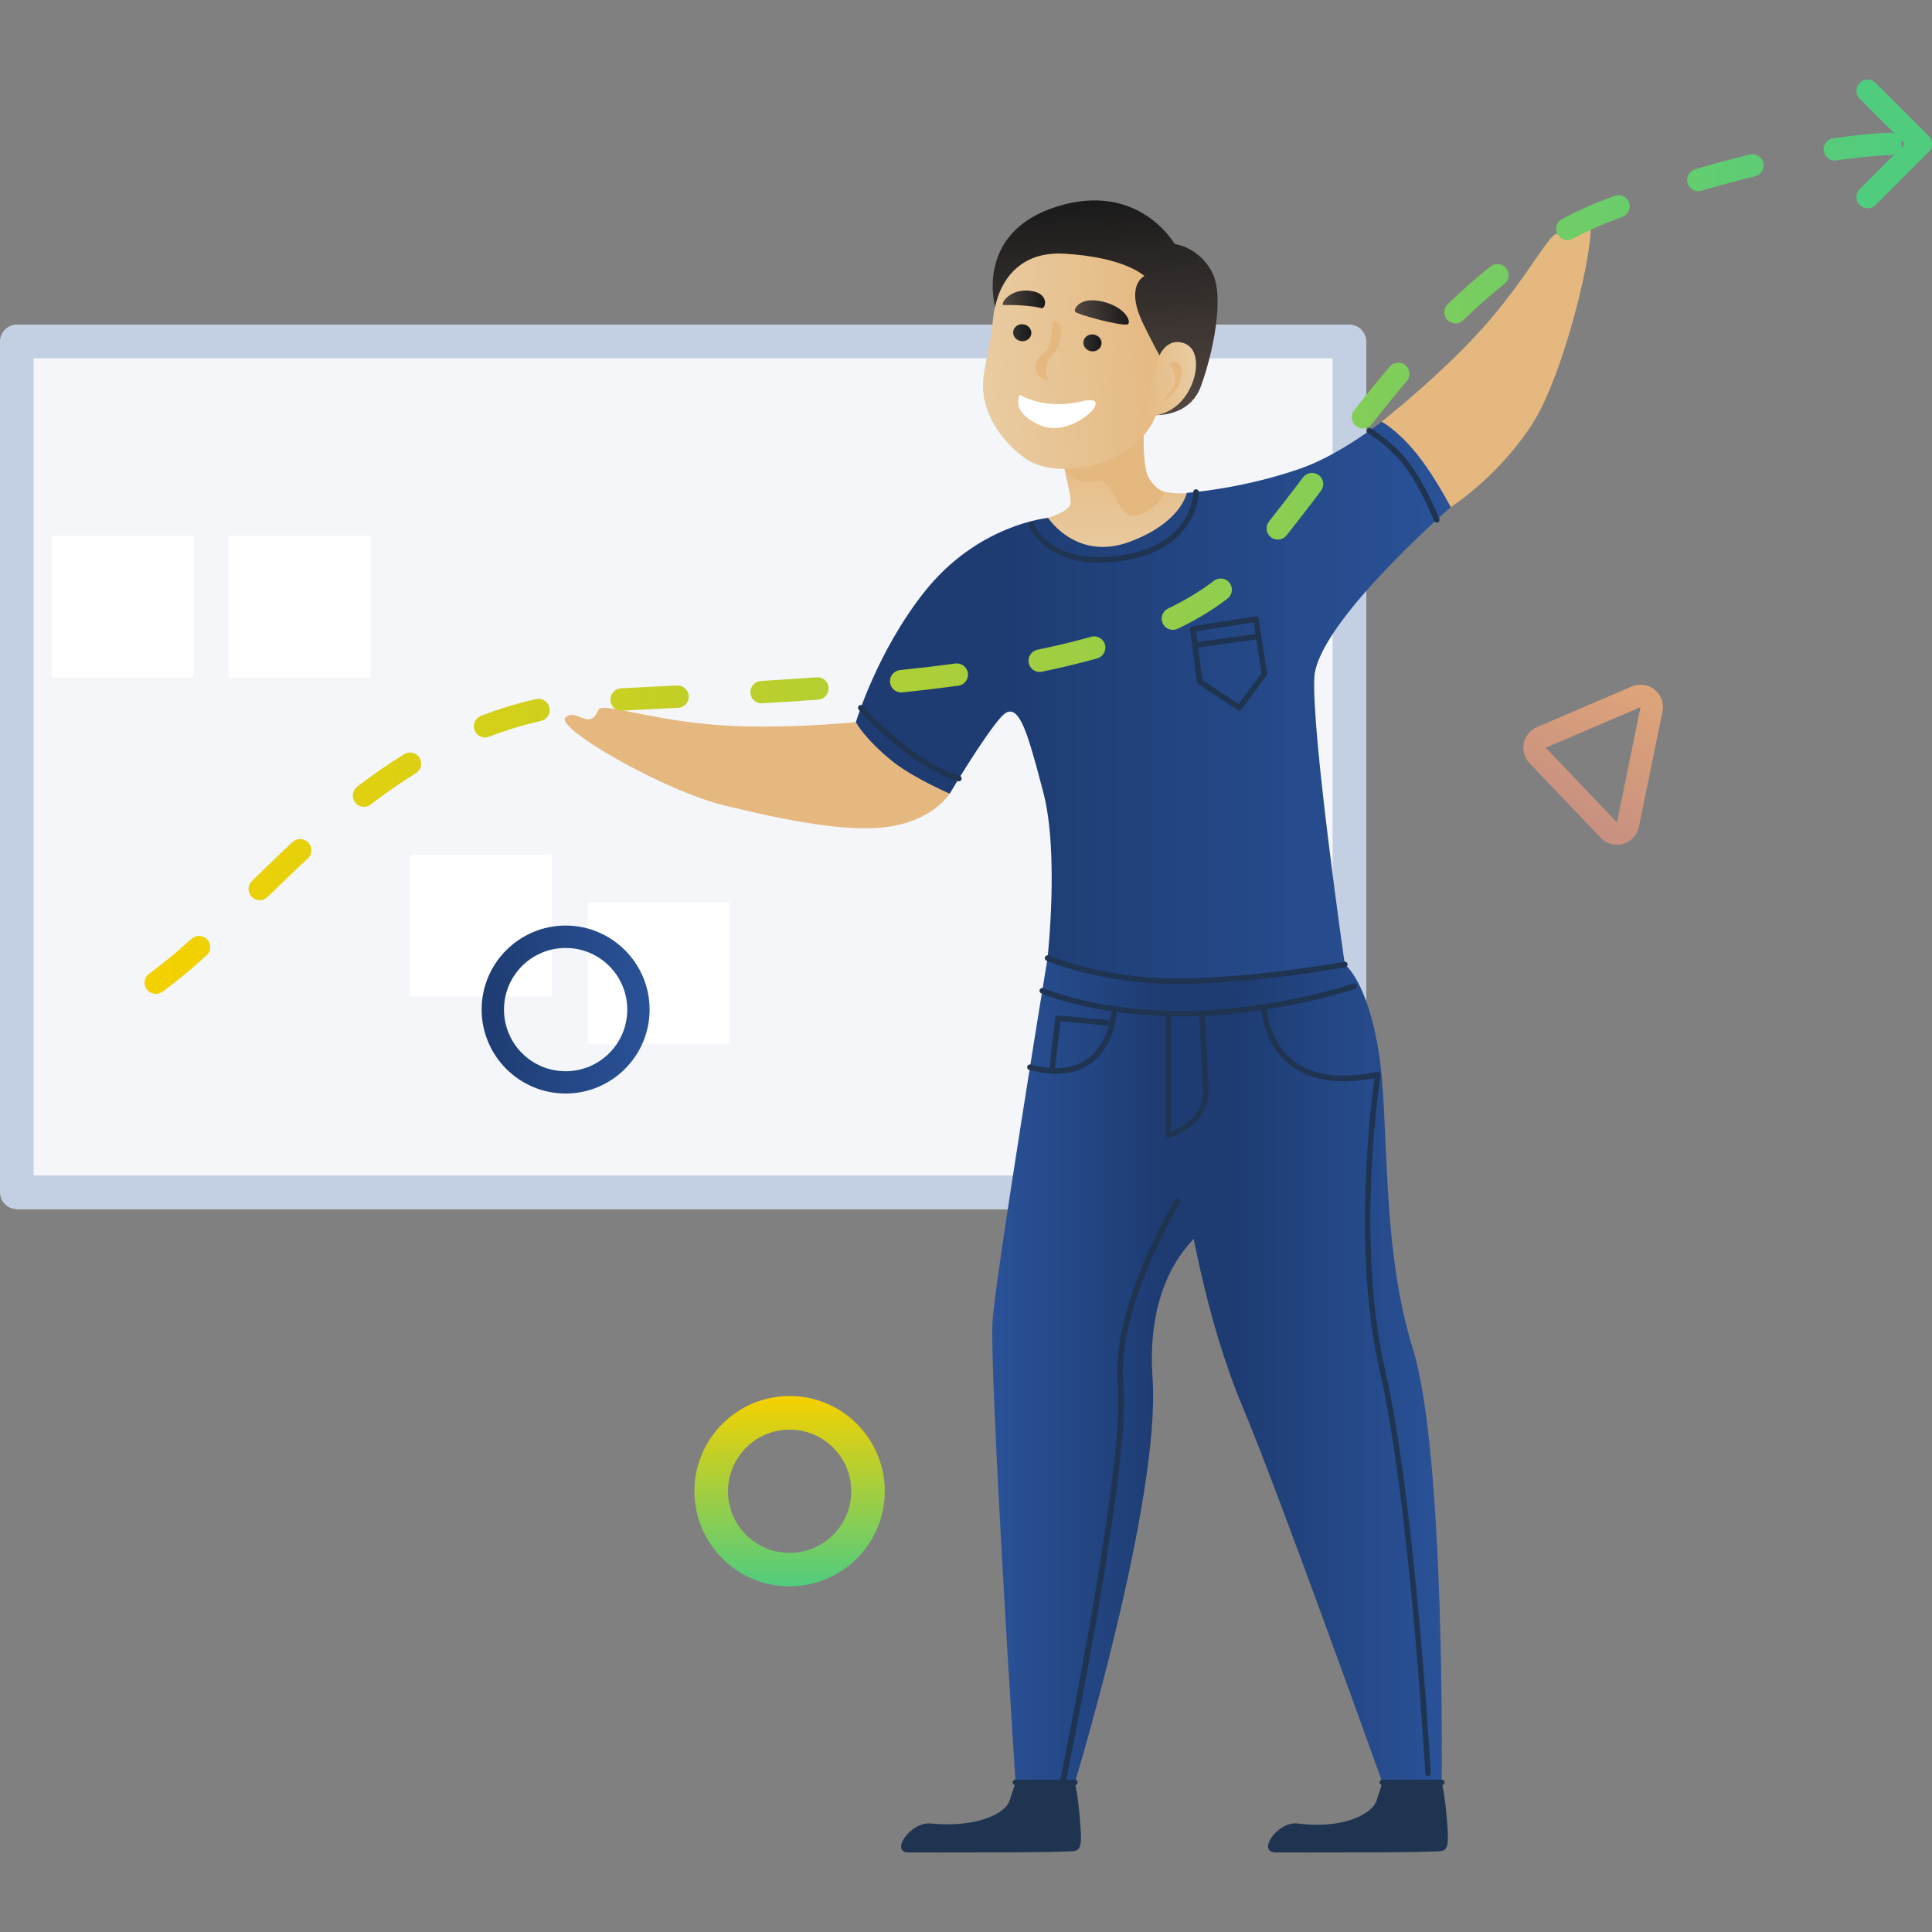 <?xml version="1.0" encoding="utf-8"?>
<!-- Generator: Adobe Illustrator 23.0.4, SVG Export Plug-In . SVG Version: 6.00 Build 0)  -->
<svg version="1.1" id="Layer_1" xmlns="http://www.w3.org/2000/svg" xmlns:xlink="http://www.w3.org/1999/xlink" x="0px" y="0px"
	 viewBox="0 0 300 300" style="enable-background:new 0 0 300 300;" xml:space="preserve">
<rect x="0" y="0" width="300" height="300" fill="#808080" stroke="none"/>
<style type="text/css">
	.st0{fill:#F4F6FA;}
	.st1{fill:#C3CFE2;}
	.st2{fill:#FFFFFF;}
	.st3{fill:url(#SVGID_1_);}
	.st4{fill:url(#SVGID_2_);}
	.st5{fill:url(#SVGID_3_);}
	.st6{fill:url(#SVGID_4_);}
	.st7{fill:#E5B880;}
	.st8{fill:url(#SVGID_5_);}
	.st9{fill:url(#SVGID_6_);}
	.st10{fill:url(#SVGID_7_);}
	.st11{fill:url(#SVGID_8_);}
	.st12{fill:url(#SVGID_9_);}
	.st13{fill:url(#SVGID_10_);}
	.st14{fill:url(#SVGID_11_);}
	.st15{fill-rule:evenodd;clip-rule:evenodd;fill:#FFFFFF;}
	.st16{fill:url(#SVGID_12_);}
	.st17{fill:url(#SVGID_13_);}
	.st18{fill:url(#SVGID_14_);}
	.st19{fill:#1F3451;}
	.st20{fill:url(#SVGID_15_);}
	.st21{fill:#50CC7F;}
</style>
<g>
	<g>
		<path class="st0" d="M3,187.75h206.15c1.66,0,3-1.34,3-3V53.41c0-1.66-1.34-3-3-3H3c-1.66,0-3,1.34-3,3v131.34
			C0,186.41,1.34,187.75,3,187.75z"/>
		<path class="st1" d="M206.93,55.63v126.9H5.22V55.63H206.93 M209.54,50.41H2.61C1.17,50.41,0,51.58,0,53.02v132.12
			c0,1.44,1.17,2.61,2.61,2.61h206.93c1.44,0,2.61-1.17,2.61-2.61V53.02C212.15,51.58,210.98,50.41,209.54,50.41L209.54,50.41z"/>
	</g>
	<rect x="8.03" y="83.2" class="st2" width="22.03" height="22.03"/>
	<rect x="35.48" y="83.2" class="st2" width="22.03" height="22.03"/>
	<rect x="63.67" y="132.71" class="st2" width="22.03" height="22.03"/>
	<rect x="91.26" y="140.12" class="st2" width="22.03" height="22.03"/>
	
		<linearGradient id="SVGID_1_" gradientUnits="userSpaceOnUse" x1="242.712" y1="172.91" x2="254.429" y2="194.338" gradientTransform="matrix(1 0 0 -1 0 300)">
		<stop  offset="0" style="stop-color:#C79081"/>
		<stop  offset="1" style="stop-color:#DFA579"/>
	</linearGradient>
	<path class="st3" d="M254.74,109.8l-3.66,17.9l-11.06-11.59L254.74,109.8 M254.74,106.32c-0.46,0-0.93,0.09-1.37,0.28l-14.72,6.31
		c-1.05,0.45-1.81,1.38-2.04,2.5s0.1,2.27,0.89,3.1l11.06,11.59c0.67,0.7,1.58,1.08,2.52,1.08c0.32,0,0.64-0.04,0.96-0.14
		c1.24-0.36,2.19-1.38,2.45-2.65l3.66-17.9c0.26-1.27-0.21-2.58-1.21-3.39C256.31,106.59,255.53,106.32,254.74,106.32L254.74,106.32
		z M254.74,113.28L254.74,113.28L254.74,113.28L254.74,113.28z"/>
	
		<linearGradient id="SVGID_2_" gradientUnits="userSpaceOnUse" x1="74.79" y1="143.24" x2="100.87" y2="143.24" gradientTransform="matrix(1 0 0 -1 0 300)">
		<stop  offset="0" style="stop-color:#1E3C72"/>
		<stop  offset="1" style="stop-color:#2A5298"/>
	</linearGradient>
	<path class="st4" d="M87.83,147.2c5.28,0,9.57,4.28,9.57,9.57s-4.28,9.57-9.57,9.57s-9.57-4.28-9.57-9.57S82.55,147.2,87.83,147.2
		 M87.83,143.72c-7.19,0-13.04,5.85-13.04,13.04c0,7.19,5.85,13.04,13.04,13.04s13.04-5.85,13.04-13.04S95.02,143.72,87.83,143.72
		L87.83,143.72z"/>
	
		<linearGradient id="SVGID_3_" gradientUnits="userSpaceOnUse" x1="122.61" y1="53.67" x2="122.61" y2="83.23" gradientTransform="matrix(1 0 0 -1 0 300)">
		<stop  offset="0" style="stop-color:#50CC7F"/>
		<stop  offset="1" style="stop-color:#F5D100"/>
	</linearGradient>
	<path class="st5" d="M122.61,221.99c5.28,0,9.57,4.28,9.57,9.57c0,5.28-4.28,9.57-9.57,9.57s-9.57-4.28-9.57-9.57
		C113.05,226.27,117.33,221.99,122.61,221.99 M122.61,216.77c-8.15,0-14.78,6.63-14.78,14.78s6.63,14.78,14.78,14.78
		s14.78-6.63,14.78-14.78S130.77,216.77,122.61,216.77L122.61,216.77z"/>
	<g>
		
			<linearGradient id="SVGID_4_" gradientUnits="userSpaceOnUse" x1="173.15" y1="212.082" x2="173.15" y2="233.53" gradientTransform="matrix(1 0 0 -1 0 300)">
			<stop  offset="0" style="stop-color:#E9CCA2"/>
			<stop  offset="1" style="stop-color:#E5B880"/>
		</linearGradient>
		<path class="st6" d="M177.62,66.47c0,0-0.47,6.3,1.18,8.74c1.65,2.44,9.39,0.96,9.39,0.96s-5.92,10.15-14.98,11.57
			s-15.1-6.13-15.1-6.13s8.23-1.52,8.15-3.58s-1.58-7.5-1.58-7.5L177.62,66.47z"/>
		<path class="st7" d="M177.57,67.63c0,0-0.09,4.6,0.57,6.09s1.88,2.49,2.68,2.64c0.8,0.15-4.79,6.72-7.06,2.01
			c-1.15-2.39-1.98-3.98-3.62-3.69s-4.26-0.03-4.79-1.97C164.82,70.78,177.57,67.63,177.57,67.63z"/>
		<g>
			
				<linearGradient id="SVGID_5_" gradientUnits="userSpaceOnUse" x1="263.226" y1="516.597" x2="292.433" y2="516.597" gradientTransform="matrix(0.998 -0.06 -0.06 -0.998 -79.607 586.059)">
				<stop  offset="0" style="stop-color:#E9CCA2"/>
				<stop  offset="1" style="stop-color:#E5B880"/>
			</linearGradient>
			<path class="st8" d="M174.4,35.6c-7.28-3.33-19.14,2.92-20.19,13.83c-0.56,5.8-2.09,8.93-1.39,12.43
				c0.85,4.27,3.87,7.58,6.46,9.38c4.71,3.27,15.37,1.35,19.37-5.07S183.07,39.56,174.4,35.6z"/>
			
				<linearGradient id="SVGID_6_" gradientUnits="userSpaceOnUse" x1="283.037" y1="505.187" x2="283.037" y2="539.089" gradientTransform="matrix(0.998 -0.06 -0.06 -0.998 -79.607 586.059)">
				<stop  offset="0" style="stop-color:#534741"/>
				<stop  offset="1" style="stop-color:#1A1A1A"/>
			</linearGradient>
			<path class="st9" d="M182.4,37.89c0,0-5.52-9.75-18.18-5.85c-13.03,4.01-9.69,15.68-9.69,15.68s1.2-8.88,10.71-8.33
				s12.46,3.47,12.46,3.47s-3.14,1.46-0.12,7.55s2.9,5.4,2.9,5.4l-1.51,8.64c0,0,5.67,0.55,7.51-4.48s3.68-13.74,1.8-17.57
				C186.26,38.35,182.4,37.89,182.4,37.89z"/>
			
				<linearGradient id="SVGID_7_" gradientUnits="userSpaceOnUse" x1="287.536" y1="510.722" x2="296.481" y2="510.722" gradientTransform="matrix(0.998 -0.06 -0.06 -0.998 -79.607 586.059)">
				<stop  offset="0" style="stop-color:#E5B880"/>
				<stop  offset="1" style="stop-color:#E9CCA2"/>
			</linearGradient>
			<path class="st10" d="M179.73,55.9c0,0,1.11-3.59,4.06-2.63s2.28,6.19-0.38,9.06s-6.16,2.26-6.16,2.26L179.73,55.9z"/>
			<path class="st7" d="M163.06,59.22c0,0-0.93-0.16-0.55-2.32c0.38-2.16,1.47-1.52,2.15-4.08c0.69-2.55-1.03-3.74-1.25-2.45
				c-0.23,1.3-0.06,3.11-0.95,4.06c-0.89,0.96-1.6,1.27-1.66,2.6C160.73,58.81,163.06,59.22,163.06,59.22z"/>
			
				<linearGradient id="SVGID_8_" gradientUnits="userSpaceOnUse" x1="279.196" y1="516.994" x2="282.022" y2="516.994" gradientTransform="matrix(0.998 -0.06 -0.06 -0.998 -79.607 586.059)">
				<stop  offset="0" style="stop-color:#333333"/>
				<stop  offset="1" style="stop-color:#1A1A1A"/>
			</linearGradient>
			<path class="st11" d="M171.03,53.49c0.13-0.72-0.4-1.41-1.17-1.54c-0.77-0.14-1.5,0.34-1.62,1.05c-0.13,0.72,0.4,1.41,1.17,1.54
				C170.18,54.67,170.9,54.2,171.03,53.49z"/>
			
				<linearGradient id="SVGID_9_" gradientUnits="userSpaceOnUse" x1="268.413" y1="519.222" x2="271.238" y2="519.222" gradientTransform="matrix(0.998 -0.06 -0.06 -0.998 -79.607 586.059)">
				<stop  offset="0" style="stop-color:#333333"/>
				<stop  offset="1" style="stop-color:#1A1A1A"/>
			</linearGradient>
			<path class="st12" d="M160.13,51.91c0.13-0.72-0.4-1.41-1.17-1.54c-0.77-0.14-1.5,0.34-1.62,1.05c-0.13,0.72,0.4,1.41,1.17,1.54
				C159.28,53.09,160,52.62,160.13,51.91z"/>
			
				<linearGradient id="SVGID_10_" gradientUnits="userSpaceOnUse" x1="343.908" y1="502.439" x2="351.873" y2="502.439" gradientTransform="matrix(0.984 -0.179 -0.179 -0.984 -81.258 605.312)">
				<stop  offset="0" style="stop-color:#534741"/>
				<stop  offset="1" style="stop-color:#1A1A1A"/>
			</linearGradient>
			<path class="st13" d="M175.11,50.35c0.64-0.35-0.36-2.67-3.87-3.51s-4.53,1.09-4.31,1.54C167.14,48.83,174.38,50.75,175.11,50.35
				z"/>
			
				<linearGradient id="SVGID_11_" gradientUnits="userSpaceOnUse" x1="267.065" y1="524.288" x2="273.641" y2="524.288" gradientTransform="matrix(0.998 -0.06 -0.06 -0.998 -79.607 586.059)">
				<stop  offset="0" style="stop-color:#534741"/>
				<stop  offset="1" style="stop-color:#1A1A1A"/>
			</linearGradient>
			<path class="st14" d="M155.87,47.37c-0.74,0.04,1.01-2.97,4.7-2.1c2.35,0.55,1.8,2.76,1.12,2.58
				C160,47.39,156.84,47.32,155.87,47.37z"/>
			<path class="st15" d="M158.36,61.28c0,0,3.74,2.47,9.58,1.04s-1.27,5.82-6.24,3.78C156.73,64.07,158.36,61.28,158.36,61.28z"/>
			<path class="st7" d="M181.63,56.42c0,0,1.9-1.21,1.86,1.65c-0.05,2.86-3.35,4.59-3.35,4.59s3.01-2.82,2.25-4.53
				S181.63,56.42,181.63,56.42z"/>
		</g>
		<path class="st7" d="M214.54,65.48c0,0,10.04-7.91,16.66-15.64s9.55-14.02,10.76-13.52c3.43,1.42,2.13-2.6,4.49-2.72
			c2.36-0.12-3.07,23.64-8.39,32.03c-5.32,8.39-12.78,13.11-12.78,13.11L214.54,65.48z"/>
		<path class="st7" d="M132.91,112.13c0,0-12.71,1.3-22.85,0.34s-16.61-3.43-17.13-2.24c-1.48,3.4-3.34-0.39-5.12,1.17
			c-1.78,1.56,15.17,11.38,24.82,13.71s19.58,4.35,26.06,3.15s8.78-5.03,8.78-5.03L132.91,112.13z"/>
		
			<linearGradient id="SVGID_12_" gradientUnits="userSpaceOnUse" x1="154.082" y1="87.235" x2="188.66" y2="87.235" gradientTransform="matrix(1 0 0 -1 0 300)">
			<stop  offset="0" style="stop-color:#2A5298"/>
			<stop  offset="0.75" style="stop-color:#1E3C72"/>
		</linearGradient>
		<path class="st16" d="M162.67,148.76c0,0-7.94,48.46-8.53,56.14s3.55,71.87,3.55,71.87h9.22c0,0,13.36-43.97,12.06-62.76
			s9.69-24.23,9.69-24.23l-6.26-39.48L162.67,148.76z"/>
		
			<linearGradient id="SVGID_13_" gradientUnits="userSpaceOnUse" x1="180.79" y1="86.74" x2="223.891" y2="86.74" gradientTransform="matrix(1 0 0 -1 0 300)">
			<stop  offset="0.25" style="stop-color:#1E3C72"/>
			<stop  offset="1" style="stop-color:#2A5298"/>
		</linearGradient>
		<path class="st17" d="M180.79,151.51c0,0,0.7,39.74,12.23,67.11c5.5,13.05,21.63,58.15,21.63,58.15h9.22
			c0,0,0.59-51.06-4.49-67.37s-3.55-35.34-5.32-46.22s-5.24-13.43-5.24-13.43L180.79,151.51z"/>
		
			<linearGradient id="SVGID_14_" gradientUnits="userSpaceOnUse" x1="132.9" y1="191.082" x2="225.27" y2="191.082" gradientTransform="matrix(1 0 0 -1 0 300)">
			<stop  offset="0.25" style="stop-color:#1E3C72"/>
			<stop  offset="1" style="stop-color:#2A5298"/>
		</linearGradient>
		<path class="st18" d="M162.75,80.42c0,0,4.39,6.73,12.55,3.75s8.98-7.64,8.98-7.64s8.43-0.57,17.61-3.76
			c6.23-2.16,12.65-7.29,12.65-7.29s2.39,1.25,5.31,4.82s5.42,8.45,5.42,8.45s-20.71,17.96-21.18,26.43s4.73,44.57,4.73,44.57
			s-7.86,1.83-21.25,2.51c-15.44,0.78-24.91-3.49-24.91-3.49s1.82-16.3-0.65-25.71c-2.48-9.41-3.87-14.72-6.55-11.74
			s-7.99,11.92-7.99,11.92s-5.8-2.51-9-5.11c-4.27-3.48-5.57-5.99-5.57-5.99s3.27-10.96,10.67-20.27
			C151.89,81.39,162.75,80.42,162.75,80.42z"/>
		<path class="st19" d="M223.88,276.77c0,0,0.47,1.83,0.77,5.5c0.3,3.66,0.34,4.85-0.75,5.14s-22.7,0.24-25.78,0.24
			s0.28-4.88,3.34-4.5c7.55,0.95,11.66-1.72,12.25-3.44s0.95-2.94,0.95-2.94H223.88z"/>
		<path class="st19" d="M166.9,276.77c0,0,0.47,1.83,0.77,5.5c0.3,3.66,0.34,4.85-0.75,5.14s-22.7,0.24-25.78,0.24
			c-3.07,0,0.27-4.79,3.34-4.5c7.53,0.72,11.66-1.72,12.25-3.44s0.95-2.94,0.95-2.94H166.9z"/>
		<path class="st19" d="M170.58,87.37c-8.54,0-10.83-5.71-10.86-5.77c-0.09-0.22,0.03-0.47,0.25-0.56s0.48,0.02,0.56,0.25
			c0.09,0.23,2.29,5.62,10.99,5.19c5.7-0.28,9.89-2.13,12.11-5.33c1.66-2.4,1.66-4.72,1.66-4.74c0-0.24,0.19-0.44,0.43-0.44
			c0.21,0.01,0.44,0.19,0.44,0.43c0,0.1-0.07,10.24-14.6,10.95C171.22,87.36,170.9,87.37,170.58,87.37z"/>
		<path class="st19" d="M223.09,81.15c-0.17,0-0.34-0.1-0.4-0.27c-0.02-0.05-2.06-5.13-4.48-8.36c-2.4-3.2-5.75-5.23-5.78-5.25
			c-0.21-0.12-0.27-0.39-0.15-0.6c0.12-0.21,0.39-0.27,0.6-0.15c0.14,0.09,3.53,2.14,6.03,5.48c2.49,3.32,4.51,8.34,4.59,8.55
			c0.09,0.22-0.02,0.48-0.24,0.57C223.2,81.14,223.15,81.15,223.09,81.15z"/>
		<path class="st19" d="M148.9,121.32c-0.04,0-0.09-0.01-0.13-0.02c-7.87-2.44-15.13-10.75-15.43-11.11
			c-0.16-0.18-0.14-0.46,0.04-0.61c0.18-0.16,0.46-0.14,0.61,0.04c0.07,0.08,7.4,8.48,15.03,10.85c0.23,0.07,0.36,0.31,0.29,0.54
			C149.26,121.2,149.08,121.32,148.9,121.32z"/>
		<path class="st19" d="M192.43,110.35c-0.08,0-0.17-0.02-0.24-0.07l-6.15-4.08c-0.11-0.07-0.17-0.18-0.19-0.31l-1.06-8.16
			c-0.03-0.23,0.13-0.45,0.36-0.49l9.81-1.54c0.11-0.02,0.23,0.01,0.32,0.08c0.09,0.07,0.16,0.17,0.17,0.28l1.3,8.5
			c0.02,0.11-0.01,0.23-0.08,0.32l-3.9,5.28C192.7,110.28,192.57,110.35,192.43,110.35z M186.69,105.57l5.64,3.75l3.55-4.8
			l-1.21-7.89l-8.96,1.4L186.69,105.57z"/>
		<path class="st19" d="M185.72,100.59c-0.21,0-0.4-0.16-0.43-0.38c-0.03-0.24,0.13-0.46,0.37-0.49l9.72-1.34
			c0.23-0.04,0.46,0.13,0.49,0.37c0.03,0.24-0.13,0.46-0.37,0.49l-9.72,1.34C185.76,100.59,185.74,100.59,185.72,100.59z"/>
		<path class="st19" d="M182.77,152.8c-11.83,0-20.2-3.6-20.28-3.63c-0.22-0.1-0.32-0.35-0.22-0.57s0.35-0.32,0.57-0.22
			c0.08,0.04,8.68,3.72,20.72,3.55c12.11-0.17,25.05-2.57,25.18-2.6c0.23-0.04,0.46,0.11,0.51,0.35c0.04,0.24-0.11,0.46-0.35,0.51
			c-0.13,0.02-13.14,2.44-25.33,2.61C183.31,152.79,183.04,152.8,182.77,152.8z"/>
		<path class="st19" d="M183.27,157.83c-13.27,0-21.52-3.55-21.6-3.59c-0.22-0.1-0.32-0.35-0.22-0.57s0.35-0.32,0.57-0.22
			c0.08,0.04,8.7,3.73,22.49,3.51c13.84-0.23,25.52-4.19,25.63-4.23c0.23-0.08,0.47,0.04,0.55,0.27c0.08,0.23-0.04,0.47-0.27,0.55
			c-0.12,0.04-11.93,4.04-25.9,4.28C184.1,157.83,183.68,157.83,183.27,157.83z"/>
		<path class="st19" d="M221.75,275.79c-0.23,0-0.42-0.18-0.43-0.41c-0.02-0.42-2.42-42.28-7.08-62.51
			c-4.29-18.59-1.37-41.45-0.81-45.47c-5.65,1.09-10.09,0.38-13.2-2.08c-4.23-3.36-4.39-8.71-4.4-8.94
			c-0.01-0.24,0.19-0.44,0.43-0.44h0.01c0.24,0,0.43,0.19,0.43,0.43c0,0.05,0.17,5.18,4.07,8.28c3,2.38,7.4,2.98,13.08,1.78
			c0.14-0.03,0.29,0.01,0.39,0.11s0.15,0.24,0.13,0.38c-0.04,0.25-3.95,25.57,0.7,45.76c4.68,20.31,7.08,62.24,7.1,62.66
			c0.01,0.24-0.17,0.44-0.41,0.46C221.76,275.79,221.76,275.79,221.75,275.79z"/>
		<path class="st19" d="M163.97,166.73c-1.28,0-2.66-0.2-4.15-0.59c-0.23-0.06-0.37-0.3-0.31-0.53s0.3-0.37,0.53-0.31
			c3.69,0.98,6.66,0.68,8.83-0.88c3.33-2.4,3.66-7,3.66-7.05c0.02-0.24,0.22-0.43,0.46-0.41c0.24,0.02,0.42,0.22,0.41,0.46
			c-0.01,0.21-0.36,5.07-4.02,7.7C167.89,166.2,166.08,166.73,163.97,166.73z"/>
		<path class="st19" d="M163.34,166.72c-0.02,0-0.03,0-0.05,0c-0.24-0.03-0.41-0.24-0.38-0.48l0.96-8.19
			c0.03-0.23,0.24-0.4,0.47-0.38l7.56,0.71c0.24,0.02,0.41,0.23,0.39,0.47s-0.24,0.4-0.47,0.39l-7.14-0.67l-0.91,7.76
			C163.75,166.55,163.56,166.72,163.34,166.72z"/>
		<path class="st19" d="M181.44,176.73c-0.09,0-0.19-0.03-0.26-0.09c-0.11-0.08-0.17-0.21-0.17-0.35v-18.2
			c0-0.24,0.19-0.43,0.43-0.43s0.43,0.19,0.43,0.43v17.6c1.43-0.54,5.1-2.33,4.92-6.47c-0.23-5.37-0.59-11.74-0.59-11.8
			c-0.01-0.24,0.17-0.44,0.41-0.46c0.25-0.02,0.44,0.17,0.46,0.41c0,0.06,0.36,6.44,0.59,11.81c0.25,5.72-6.05,7.51-6.11,7.53
			C181.52,176.73,181.48,176.73,181.44,176.73z"/>
		<path class="st19" d="M223.88,277.2h-9.22c-0.24,0-0.43-0.19-0.43-0.43s0.19-0.43,0.43-0.43h9.22c0.24,0,0.43,0.19,0.43,0.43
			S224.12,277.2,223.88,277.2z"/>
		<path class="st19" d="M166.9,277.2h-9.22c-0.24,0-0.43-0.19-0.43-0.43s0.19-0.43,0.43-0.43h9.22c0.24,0,0.43,0.19,0.43,0.43
			S167.14,277.2,166.9,277.2z"/>
		<path class="st19" d="M165.01,277.2c-0.03,0-0.06,0-0.09-0.01c-0.24-0.05-0.39-0.28-0.34-0.51c0.1-0.49,10.14-49.25,8.98-61.33
			c-1.18-12.3,8.5-28.36,8.92-29.04c0.12-0.21,0.39-0.27,0.6-0.15c0.21,0.12,0.27,0.39,0.15,0.6c-0.1,0.16-9.95,16.5-8.79,28.51
			c1.17,12.22-8.57,59.58-8.99,61.59C165.39,277.06,165.21,277.2,165.01,277.2z"/>
	</g>
	
		<linearGradient id="SVGID_15_" gradientUnits="userSpaceOnUse" x1="22.453" y1="212.53" x2="295.3" y2="212.53" gradientTransform="matrix(1 0 0 -1 0 300)">
		<stop  offset="0" style="stop-color:#F5D100"/>
		<stop  offset="1" style="stop-color:#50CC7F"/>
	</linearGradient>
	<path class="st20" d="M24.2,154.33c-0.54,0-1.07-0.25-1.41-0.71c-0.57-0.78-0.4-1.86,0.38-2.43c2-1.46,4.15-3.23,6.57-5.41
		c0.71-0.64,1.81-0.59,2.46,0.12c0.64,0.71,0.59,1.81-0.12,2.46c-2.51,2.27-4.75,4.11-6.85,5.64
		C24.91,154.22,24.55,154.33,24.2,154.33z M40.33,139.78c-0.45,0-0.9-0.17-1.24-0.52c-0.67-0.69-0.66-1.79,0.03-2.46
		c1.86-1.82,4.04-3.94,6.31-6.05c0.7-0.65,1.8-0.61,2.46,0.09c0.65,0.7,0.61,1.8-0.09,2.46c-2.24,2.08-4.4,4.18-6.25,5.99
		C41.2,139.61,40.77,139.78,40.33,139.78z M56.52,125.28c-0.52,0-1.04-0.23-1.38-0.68c-0.58-0.76-0.44-1.85,0.32-2.44
		c2.47-1.89,4.86-3.54,7.29-5.05c0.82-0.51,1.89-0.25,2.39,0.56c0.51,0.82,0.25,1.89-0.56,2.39c-2.33,1.44-4.62,3.03-7,4.85
		C57.26,125.17,56.89,125.28,56.52,125.28z M75.31,114.52c-0.7,0-1.36-0.43-1.62-1.12c-0.34-0.9,0.11-1.9,1-2.25
		c2.78-1.06,5.65-1.94,8.54-2.6c0.94-0.21,1.87,0.37,2.08,1.31s-0.37,1.87-1.31,2.08c-2.73,0.63-5.44,1.45-8.07,2.46
		C75.73,114.49,75.52,114.52,75.31,114.52z M96.52,110.36c-0.92,0-1.69-0.72-1.73-1.65c-0.05-0.96,0.69-1.78,1.65-1.83
		c2.18-0.11,4.39-0.23,6.63-0.34l2.06-0.1c0.98-0.04,1.78,0.69,1.82,1.65c0.05,0.96-0.69,1.78-1.65,1.82l-2.07,0.1
		c-2.23,0.11-4.44,0.22-6.62,0.34C96.59,110.36,96.55,110.36,96.52,110.36z M118.25,109.22c-0.91,0-1.68-0.71-1.73-1.64
		c-0.06-0.96,0.67-1.78,1.63-1.84c2.89-0.17,5.78-0.36,8.66-0.57c0.99-0.07,1.79,0.65,1.86,1.61s-0.65,1.79-1.61,1.86
		c-2.9,0.21-5.81,0.4-8.71,0.57C118.32,109.22,118.28,109.22,118.25,109.22z M139.93,107.52c-0.88,0-1.63-0.67-1.73-1.56
		c-0.1-0.96,0.6-1.81,1.55-1.91c3-0.31,5.88-0.65,8.59-1.02c0.94-0.13,1.83,0.54,1.96,1.49s-0.54,1.83-1.49,1.96
		c-2.74,0.37-5.66,0.72-8.69,1.03C140.05,107.52,139.99,107.52,139.93,107.52z M161.44,104.34c-0.81,0-1.53-0.57-1.7-1.39
		c-0.19-0.94,0.41-1.86,1.35-2.06c2.96-0.61,5.77-1.29,8.34-2.01c0.93-0.26,1.89,0.28,2.15,1.2s-0.28,1.89-1.2,2.15
		c-2.65,0.74-5.53,1.44-8.57,2.07C161.68,104.33,161.56,104.34,161.44,104.34z M182.13,97.8c-0.65,0-1.27-0.36-1.57-0.98
		c-0.42-0.86-0.06-1.9,0.81-2.32c2.71-1.31,5.1-2.76,7.12-4.31c0.76-0.59,1.85-0.45,2.44,0.32c0.59,0.76,0.44,1.85-0.32,2.44
		c-2.2,1.7-4.8,3.27-7.72,4.68C182.64,97.74,182.38,97.8,182.13,97.8z M198.41,83.79c-0.38,0-0.76-0.12-1.08-0.38
		c-0.75-0.6-0.88-1.69-0.28-2.44c1.8-2.27,3.61-4.63,5.29-6.85c0.58-0.77,1.67-0.92,2.44-0.34s0.92,1.67,0.34,2.44
		c-1.7,2.24-3.52,4.62-5.34,6.92C199.43,83.56,198.92,83.79,198.41,83.79z M211.64,66.53c-0.38,0-0.75-0.12-1.07-0.37
		c-0.76-0.59-0.89-1.69-0.3-2.44c1.98-2.53,3.79-4.76,5.53-6.8c0.62-0.73,1.72-0.82,2.45-0.2s0.82,1.72,0.2,2.45
		c-1.7,2.01-3.48,4.2-5.44,6.7C212.67,66.3,212.16,66.53,211.64,66.53z M226.01,50.22c-0.45,0-0.91-0.18-1.25-0.53
		c-0.67-0.69-0.65-1.79,0.04-2.46c2.2-2.13,4.44-4.1,6.64-5.86c0.75-0.6,1.85-0.48,2.44,0.27c0.6,0.75,0.48,1.85-0.27,2.44
		c-2.12,1.69-4.27,3.59-6.39,5.64C226.88,50.06,226.44,50.22,226.01,50.22z M243.38,37.28c-0.62,0-1.23-0.34-1.54-0.93
		c-0.45-0.85-0.12-1.9,0.72-2.35c2.38-1.26,4.83-2.36,7.29-3.27l0.88-0.33c0.9-0.33,1.9,0.14,2.23,1.04c0.33,0.9-0.14,1.9-1.04,2.23
		L251.06,34c-2.32,0.86-4.63,1.89-6.87,3.08C243.93,37.22,243.66,37.28,243.38,37.28z M263.72,29.69c-0.75,0-1.44-0.49-1.67-1.25
		c-0.27-0.92,0.26-1.89,1.18-2.16c2.85-0.84,5.71-1.61,8.48-2.28c0.93-0.23,1.87,0.35,2.1,1.28s-0.35,1.87-1.28,2.1
		c-2.72,0.66-5.52,1.41-8.32,2.23C264.04,29.67,263.88,29.69,263.72,29.69z M284.91,24.93c-0.85,0-1.59-0.62-1.72-1.49
		c-0.14-0.95,0.52-1.83,1.47-1.97c5.67-0.83,8.77-0.86,8.89-0.86h0.01c0.96,0,1.73,0.77,1.74,1.73c0.01,0.96-0.77,1.74-1.73,1.75
		c-0.03,0-3.02,0.03-8.42,0.82C285.08,24.92,284.99,24.93,284.91,24.93z"/>
	<path class="st21" d="M290,32.35c-0.44,0-0.89-0.17-1.23-0.51c-0.68-0.68-0.68-1.78,0-2.46l7.03-7.03l-7.03-7.03
		c-0.68-0.68-0.68-1.78,0-2.46s1.78-0.68,2.46,0l8.26,8.26c0.33,0.33,0.51,0.77,0.51,1.23s-0.18,0.9-0.51,1.23l-8.26,8.26
		C290.89,32.18,290.45,32.35,290,32.35z"/>
</g>
</svg>
